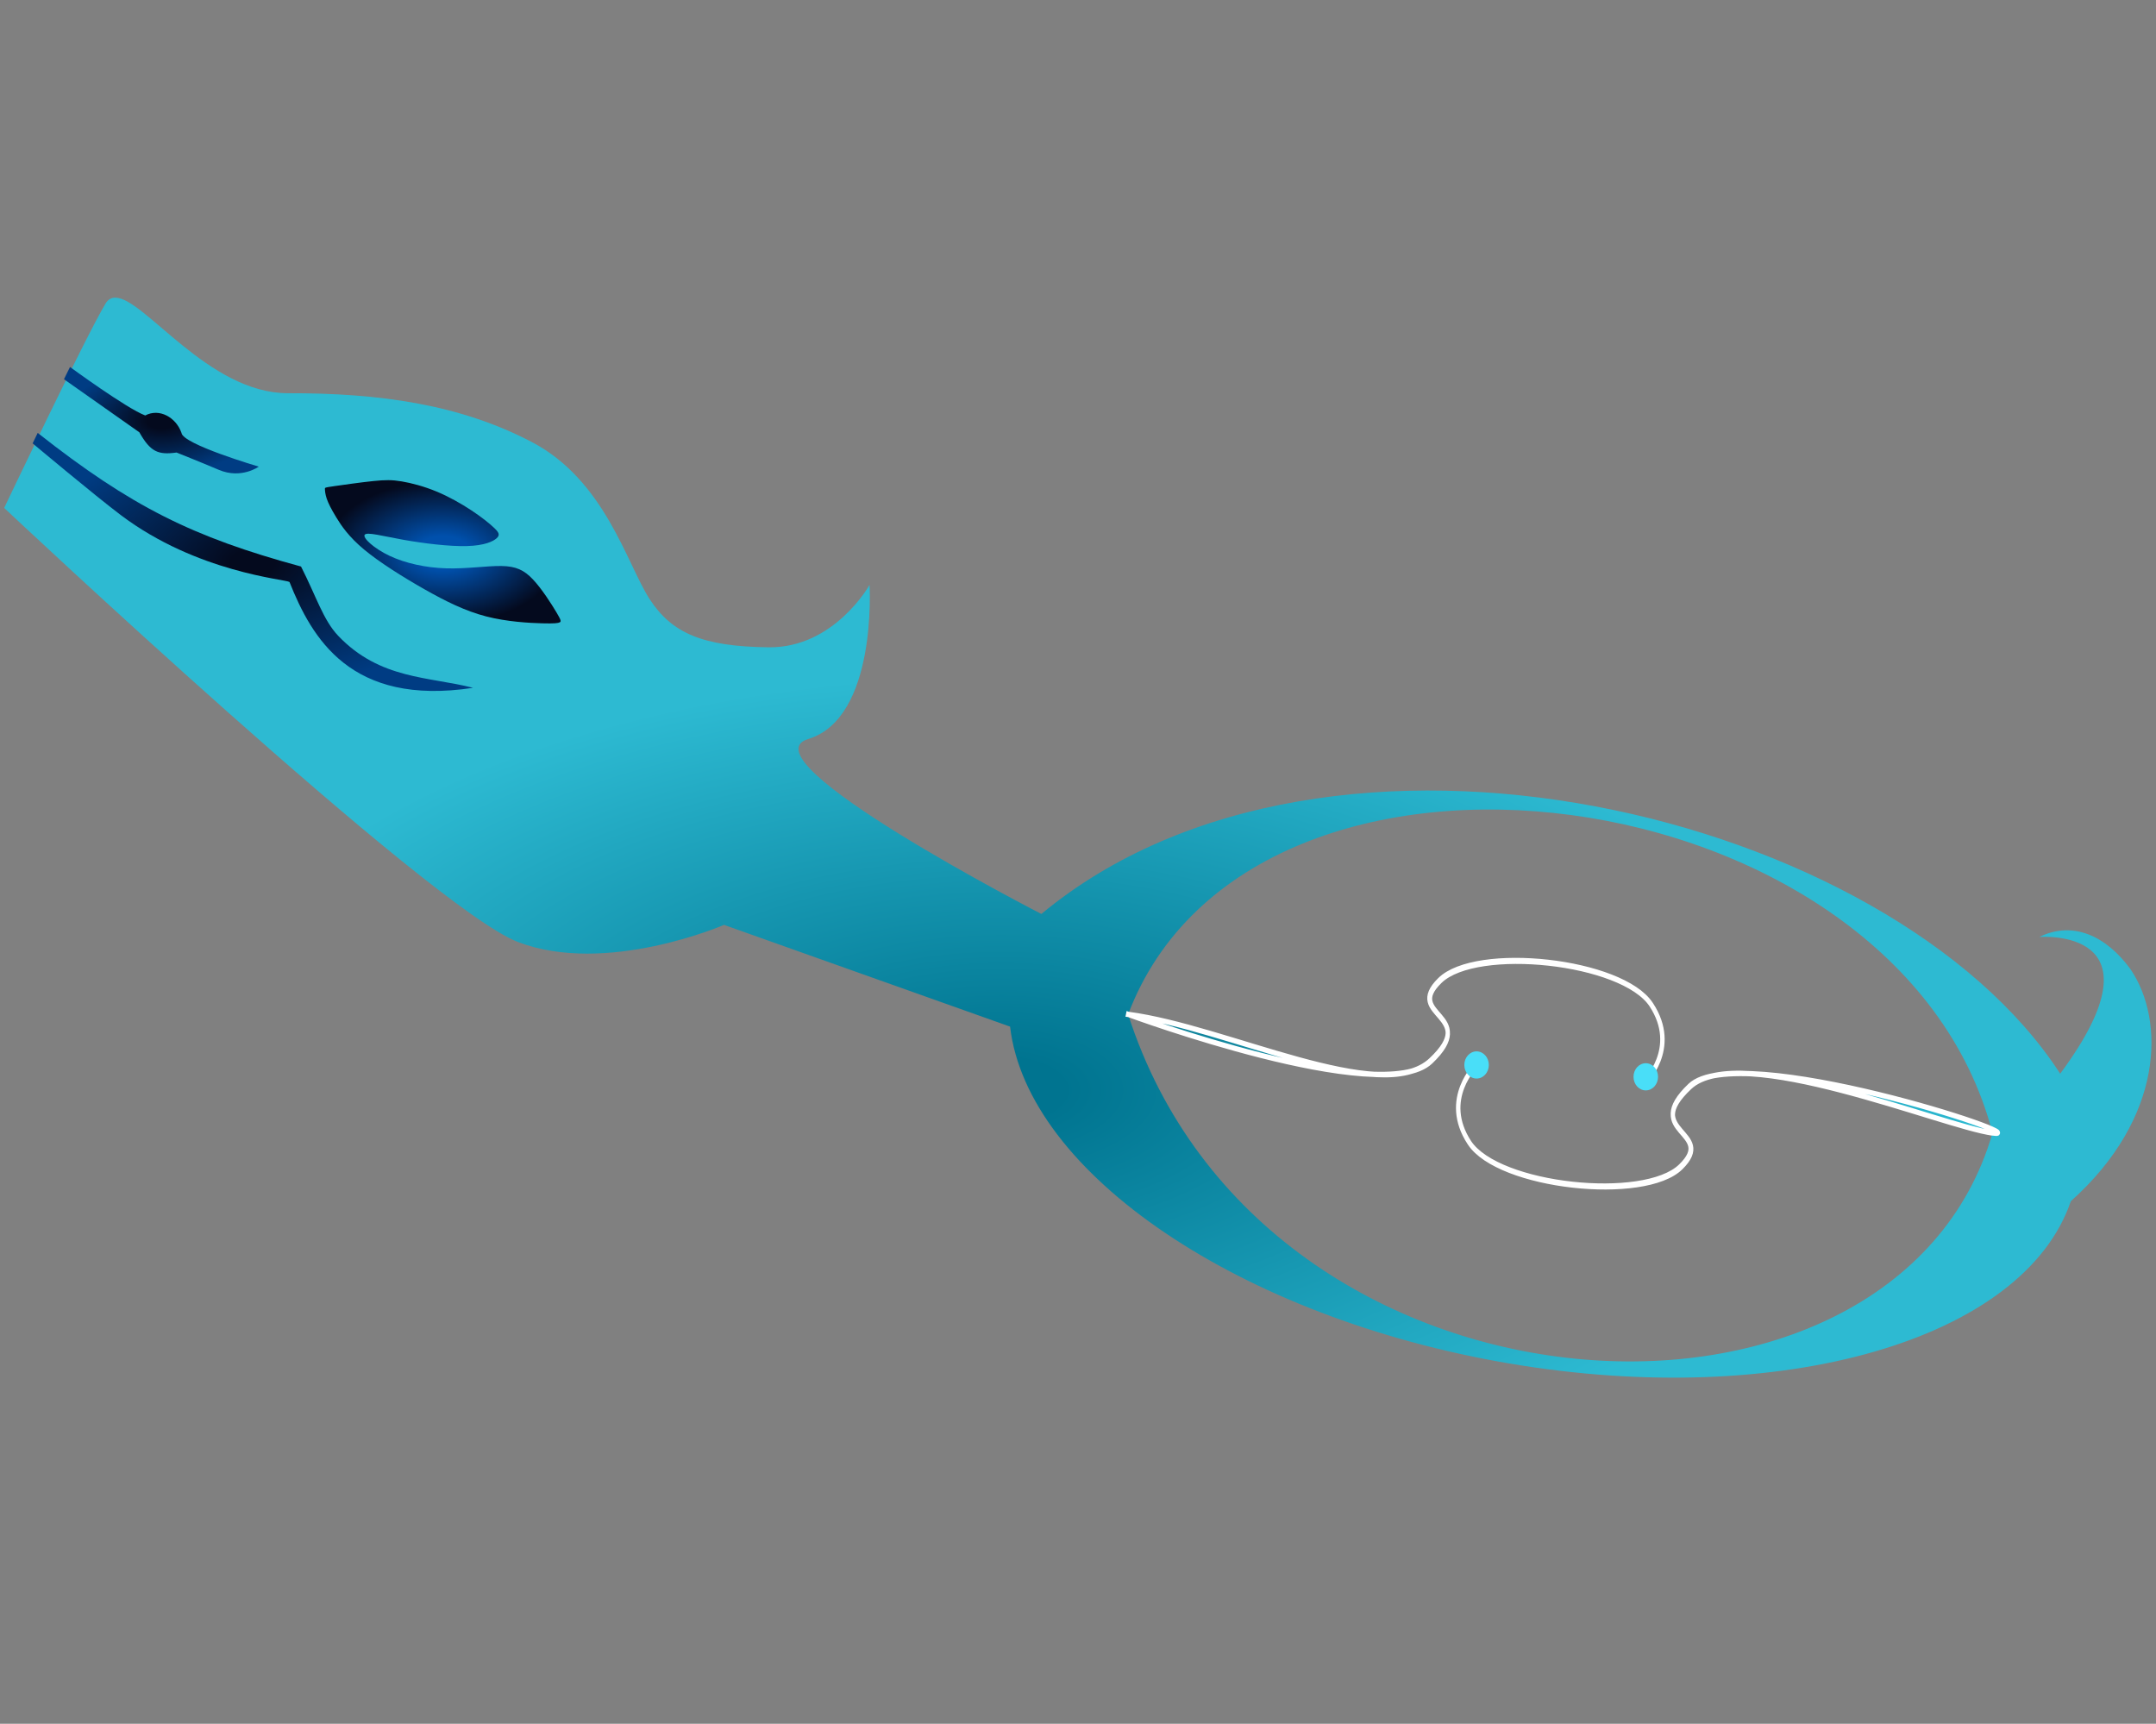 <?xml version="1.0" encoding="UTF-8" standalone="no"?>
<!-- Created with Inkscape (http://www.inkscape.org/) -->

<svg
   width="83.344mm"
   height="66.633mm"
   viewBox="0 0 83.344 66.633"
   version="1.1"
   id="svg1"
   sodipodi:docname="neokyan_isotipo_without_background.svg"
   inkscape:export-filename="/home/neo/Documents/STARTUP/neokyan_designs/neokyan_brand/neokyan_isotipo.png"
   inkscape:export-xdpi="300"
   inkscape:export-ydpi="300"
   inkscape:version="1.1.2 (0a00cf5339, 2022-02-04)"
   xmlns:inkscape="http://www.inkscape.org/namespaces/inkscape"
   xmlns:sodipodi="http://sodipodi.sourceforge.net/DTD/sodipodi-0.dtd"
   xmlns:xlink="http://www.w3.org/1999/xlink"
   xmlns="http://www.w3.org/2000/svg"
   xmlns:svg="http://www.w3.org/2000/svg"
   xmlns:rdf="http://www.w3.org/1999/02/22-rdf-syntax-ns#"
   xmlns:cc="http://creativecommons.org/ns#"
   xmlns:dc="http://purl.org/dc/elements/1.1/">
  <rect x="0" y="0" width="83.344" height="66.633" fill="#808080" stroke="none"/>
  <title
     id="title861">Serdrago</title>
  <sodipodi:namedview
     id="namedview1"
     pagecolor="#ffffff"
     bordercolor="#000000"
     borderopacity="0.25"
     inkscape:showpageshadow="2"
     inkscape:pageopacity="0.0"
     inkscape:pagecheckerboard="0"
     inkscape:deskcolor="#d1d1d1"
     inkscape:document-units="mm"
     inkscape:pageshadow="2"
     showgrid="false"
     inkscape:zoom="2.5333548"
     inkscape:cx="157.69603"
     inkscape:cy="125.91999"
     inkscape:window-width="1920"
     inkscape:window-height="974"
     inkscape:window-x="0"
     inkscape:window-y="0"
     inkscape:window-maximized="1"
     inkscape:current-layer="g5">
    <inkscape:page
       x="0"
       y="0"
       width="83.344"
       height="66.633"
       id="page2"
       margin="0"
       bleed="0" />
  </sodipodi:namedview>
  <defs
     id="defs1">
    <radialGradient
       inkscape:collect="always"
       xlink:href="#linearGradient4"
       id="radialGradient219-0-2-5"
       cx="95.632"
       cy="129.038"
       fx="95.632"
       fy="129.038"
       r="66.278"
       gradientTransform="matrix(1,0,0,0.408,0,76.441)"
       gradientUnits="userSpaceOnUse" />
    <linearGradient
       id="linearGradient4"
       inkscape:collect="always">
      <stop
         style="stop-color:#00667e;stop-opacity:1;"
         offset="0.065"
         id="stop3" />
      <stop
         style="stop-color:#49def8;stop-opacity:1;"
         offset="1"
         id="stop4" />
    </linearGradient>
    <radialGradient
       inkscape:collect="always"
       xlink:href="#linearGradient2"
       id="radialGradient226-8-0-7"
       gradientUnits="userSpaceOnUse"
       gradientTransform="matrix(1,0,0,0.408,0,76.441)"
       cx="90.901"
       cy="159.876"
       fx="90.901"
       fy="159.876"
       r="66.278" />
    <linearGradient
       id="linearGradient2"
       inkscape:collect="always">
      <stop
         style="stop-color:#007490;stop-opacity:1;"
         offset="0.058"
         id="stop1" />
      <stop
         style="stop-color:#2dbad2;stop-opacity:1;"
         offset="0.769"
         id="stop2" />
    </linearGradient>
    <radialGradient
       inkscape:collect="always"
       xlink:href="#linearGradient221"
       id="radialGradient223-8-6-5"
       cx="44.705"
       cy="115.243"
       fx="44.705"
       fy="115.243"
       r="13.593"
       gradientTransform="matrix(1,0,0,0.475,0,60.52)"
       gradientUnits="userSpaceOnUse" />
    <linearGradient
       id="linearGradient221"
       inkscape:collect="always">
      <stop
         style="stop-color:#040a1e;stop-opacity:1;"
         offset="0.099"
         id="stop222" />
      <stop
         style="stop-color:#003c83;stop-opacity:1;"
         offset="1"
         id="stop223" />
    </linearGradient>
    <radialGradient
       inkscape:collect="always"
       xlink:href="#linearGradient223"
       id="radialGradient225-5-9-6"
       cx="39.057"
       cy="108.151"
       fx="39.057"
       fy="108.151"
       r="6.013"
       gradientTransform="matrix(1,0,0,0.443,0,60.281)"
       gradientUnits="userSpaceOnUse" />
    <linearGradient
       id="linearGradient223"
       inkscape:collect="always">
      <stop
         style="stop-color:#040a1e;stop-opacity:1;"
         offset="0.147"
         id="stop224" />
      <stop
         style="stop-color:#003c83;stop-opacity:1;"
         offset="1"
         id="stop225" />
    </linearGradient>
    <radialGradient
       inkscape:collect="always"
       xlink:href="#linearGradient219"
       id="radialGradient221-7-6-2"
       cx="56.429"
       cy="114.735"
       fx="56.429"
       fy="114.735"
       r="7.275"
       gradientTransform="matrix(1,0,0,0.493,0,58.216)"
       gradientUnits="userSpaceOnUse" />
    <linearGradient
       id="linearGradient219"
       inkscape:collect="always">
      <stop
         style="stop-color:#0050ac;stop-opacity:1;"
         offset="0.231"
         id="stop220" />
      <stop
         style="stop-color:#040a1e;stop-opacity:1;"
         offset="1"
         id="stop221" />
    </linearGradient>
    <inkscape:path-effect
       effect="bspline"
       id="path-effect38205-3-8-2-5-8-8-8-0-3-4-9-5-89-2"
       is_visible="true"
       lpeversion="1"
       weight="33.333"
       steps="2"
       helper_size="0"
       apply_no_weight="true"
       apply_with_weight="true"
       only_selected="false"
       uniform="false" />
    <radialGradient
       inkscape:collect="always"
       xlink:href="#linearGradient218"
       id="radialGradient6-1-3-1"
       gradientUnits="userSpaceOnUse"
       gradientTransform="matrix(1,0,0,0.408,0,76.441)"
       cx="95.632"
       cy="129.038"
       fx="95.632"
       fy="129.038"
       r="66.278" />
    <linearGradient
       id="linearGradient218"
       inkscape:collect="always">
      <stop
         style="stop-color:#00667e;stop-opacity:1;"
         offset="0"
         id="stop218" />
      <stop
         style="stop-color:#2dbad2;stop-opacity:1;"
         offset="1"
         id="stop219" />
    </linearGradient>
    <radialGradient
       inkscape:collect="always"
       xlink:href="#linearGradient218"
       id="radialGradient7-4-6-5"
       gradientUnits="userSpaceOnUse"
       gradientTransform="matrix(1,0,0,0.408,0,76.441)"
       cx="95.632"
       cy="129.038"
       fx="95.632"
       fy="129.038"
       r="66.278" />
  </defs>
  <g
     inkscape:label="Layer 1"
     inkscape:groupmode="layer"
     id="layer1"
     transform="translate(-63.235,-115.094)">
    <g
       id="g5"
       transform="matrix(0.265,0,0,0.265,252.217,40.393)">
      <g
         id="g9-8"
         transform="matrix(2.186,0,0,2.269,693.23,209.617)">
        <g
           id="g2-8-2-0-9"
           transform="matrix(1.081,0,0,1.285,-674.806,-80.109)"
           style="fill:url(#radialGradient219-0-2-5)">
          <path
             id="path1345-7-2-4-8-9-7-6-6-83-0-3-6-2"
             style="fill:url(#radialGradient226-8-0-7);fill-opacity:1;stroke:none;stroke-width:0.265;stroke-miterlimit:4;stroke-dasharray:none;stroke-opacity:0.996;paint-order:stroke fill markers"
             d="m 36.224,102.022 c -0.252,-0.005 -0.46,0.086 -0.618,0.302 -1.27,1.724 -6.252,10.218 -6.252,10.218 0,0 26.259,20.016 31.712,21.714 5.453,1.698 12.727,-0.855 12.727,-0.855 l 17.657,5.09 c 1.056,7.354 14.24,14.567 30.803,16.851 16.816,2.315 31.76,-1.182 34.678,-8.116 5.746,-4.169 5.836,-9.052 3.679,-11.614 -1.496,-1.658 -3.548,-2.433 -5.622,-1.606 0,0 8.017,-0.523 1.286,6.84 -10.437,-13.053 -45.121,-19.947 -62.893,-7.991 0,0 -18.542,-7.726 -14.388,-8.754 4.277,-1.059 3.781,-7.707 3.781,-7.707 0,0 -2.173,3.16 -6.232,3.12 -4.059,-0.04 -5.972,-0.694 -7.354,-2.425 -1.382,-1.731 -2.746,-5.919 -7.232,-7.831 -4.486,-1.913 -9.477,-2.465 -15.085,-2.456 -4.907,0.008 -8.879,-4.779 -10.647,-4.779 z m 115.871,41.791 c -6.001,16.837 -44.983,15.246 -53.358,-5.935 7.631,-16.383 47.531,-12.185 53.358,5.935 z"
             sodipodi:nodetypes="cscsccccccccscssscscccc" />
          <path
             style="fill:url(#radialGradient223-8-6-5);fill-opacity:1;stroke:none;stroke-width:0.132;stroke-linecap:butt;stroke-linejoin:miter;stroke-miterlimit:4;stroke-dasharray:none;stroke-opacity:1"
             d="m 47.679,115.473 c 0.942,1.5 1.37,2.678 2.294,3.465 2.578,2.195 5.623,2.036 8.325,2.603 -7.571,0.937 -9.959,-2.506 -11.331,-5.295 -0.24,-0.137 -5.698,-0.466 -10.416,-3.349 -1.609,-0.983 -5.44,-3.586 -5.44,-3.586 l 0.312,-0.523 c 5.781,3.687 9.561,5.211 16.255,6.684 z"
             id="path11371-9-8-7-4-2-1-1-7-5-8-2-6-7"
             sodipodi:nodetypes="csccsccc" />
          <path
             style="fill:url(#radialGradient225-5-9-6);fill-opacity:1;stroke:none;stroke-width:0.132;stroke-linecap:butt;stroke-linejoin:miter;stroke-miterlimit:4;stroke-dasharray:none;stroke-opacity:1"
             d="m 33.418,105.49 c 0,0 3.504,2.081 4.643,2.425 0.872,-0.377 1.903,0.096 2.239,0.873 0.073,0.571 4.77,1.687 4.77,1.687 0,0 -1.08,0.636 -2.461,0.162 -1.204,-0.413 -2.613,-0.867 -2.613,-0.867 -1.131,0.126 -1.607,-0.024 -2.297,-1.012 l -4.654,-2.656 z"
             id="path22419-2-9-65-3-6-7-5-5-1-7-2-18-9"
             sodipodi:nodetypes="ccccscccc" />
          <path
             style="fill:url(#radialGradient221-7-6-2);fill-opacity:1;stroke:none;stroke-width:0.265px;stroke-linecap:butt;stroke-linejoin:miter;stroke-opacity:1"
             d="m 49.703,111.454 c 0.554,-0.064 1.662,-0.192 2.423,-0.256 0.761,-0.064 1.176,-0.065 1.768,0.016 0.592,0.081 1.363,0.243 2.133,0.501 0.771,0.258 1.542,0.612 2.168,0.947 0.627,0.335 1.109,0.65 1.399,0.873 0.29,0.223 0.389,0.352 0.166,0.519 -0.223,0.167 -0.768,0.371 -1.84,0.395 -1.072,0.024 -2.67,-0.132 -3.947,-0.318 -1.278,-0.186 -2.234,-0.401 -2.365,-0.246 -0.131,0.155 0.564,0.679 1.54,1.053 0.976,0.373 2.232,0.595 3.494,0.625 1.262,0.031 2.53,-0.13 3.415,-0.117 0.885,0.013 1.388,0.198 1.938,0.671 0.55,0.473 1.147,1.234 1.447,1.642 0.3,0.409 0.304,0.465 0.206,0.506 -0.098,0.041 -0.297,0.066 -1.086,0.049 -0.789,-0.017 -2.168,-0.076 -3.456,-0.346 -1.287,-0.27 -2.483,-0.75 -3.807,-1.358 -1.323,-0.608 -2.774,-1.345 -3.726,-1.987 -0.952,-0.643 -1.405,-1.192 -1.72,-1.612 -0.316,-0.42 -0.494,-0.711 -0.589,-0.938 -0.094,-0.227 -0.105,-0.391 -0.11,-0.472 -0.005,-0.082 -0.005,-0.082 0.549,-0.146 z"
             id="path38203-6-2-3-9-4-4-7-9-3-2-7-1-4-5"
             inkscape:path-effect="#path-effect38205-3-8-2-5-8-8-8-0-3-4-9-5-89-2"
             inkscape:original-d="m 49.148986,111.51835 c 1.10794,-0.12786 2.21562,-0.256 3.32305,-0.38438 0.41474,-9e-5 0.82921,-5.2e-4 1.24342,-9.9e-4 0.77047,0.16251 1.54062,0.32476 2.31052,0.48673 0.77124,0.35422 1.54219,0.70814 2.31288,1.06182 0.48256,0.31562 0.96484,0.63093 1.44685,0.94601 0.0988,0.12986 0.19727,0.25943 0.2955,0.38875 -0.54469,0.2043 -1.08963,0.40836 -1.63484,0.61214 -1.59814,-0.15594 -3.19647,-0.31213 -4.79512,-0.46861 -0.95637,-0.21503 -1.91299,-0.43032 -2.86989,-0.64587 0.69513,0.52495 1.39001,1.04965 2.08465,1.5741 1.2566,0.22179 2.51291,0.44332 3.76896,0.66458 1.26803,-0.15992 2.53569,-0.3201 3.80328,-0.48056 0.50317,0.18575 1.00598,0.3712 1.5086,0.55643 0.59727,0.7609 1.19424,1.52151 1.79095,2.28186 0.004,0.0569 0.007,0.11359 0.0103,0.16999 -0.19869,0.0256 -0.39762,0.0509 -0.59682,0.076 -1.37893,-0.0591 -2.75808,-0.11837 -4.13751,-0.17795 -1.19549,-0.47999 -2.39119,-0.9602 -3.58717,-1.44069 -1.45084,-0.73607 -2.90183,-1.47233 -4.35321,-2.20893 -0.4525,-0.54871 -0.90524,-1.09765 -1.35825,-1.64686 -0.17836,-0.29092 -0.35698,-0.58208 -0.53586,-0.87351 -0.01,-0.16306 -0.0199,-0.32638 -0.0303,-0.48996 z"
             sodipodi:nodetypes="ccccccccccccccccccccccsc" />
          <path
             style="fill:url(#radialGradient6-1-3-1);stroke:#ffffff;stroke-width:0.265px;stroke-linecap:butt;stroke-linejoin:miter;stroke-opacity:1"
             d="m 98.738,137.878 c 6.123,0.649 15.643,4.612 18.674,2.307 3.031,-2.305 -1.651,-2.225 0.592,-3.987 2.243,-1.762 11.242,-1.003 13.029,1.2 1.787,2.204 -0.456,3.914 -0.456,3.914 0,0 2.236,-1.727 0.44,-3.933 -1.797,-2.206 -10.814,-3.001 -13.056,-1.211 -2.242,1.79 2.491,1.729 -0.535,4.064 -3.026,2.335 -18.688,-2.355 -18.688,-2.355 z"
             id="path23690-3-6-3-9-9-2-4-5-0-8-6-9-4"
             sodipodi:nodetypes="czzzczzzc" />
          <path
             style="fill:url(#radialGradient7-4-6-5);stroke:#ffffff;stroke-width:0.265px;stroke-linecap:butt;stroke-linejoin:miter;stroke-opacity:1"
             d="m 152.095,143.813 c -3.062,-0.325 -15.643,-4.612 -18.674,-2.307 -3.031,2.305 1.651,2.225 -0.592,3.987 -2.243,1.762 -11.242,1.003 -13.029,-1.2 -1.787,-2.204 0.456,-3.914 0.456,-3.914 0,0 -2.236,1.727 -0.44,3.933 1.797,2.206 10.814,3.001 13.056,1.211 2.242,-1.79 -2.491,-1.729 0.535,-4.064 3.026,-2.335 21.749,2.68 18.688,2.355 z"
             id="path23690-2-7-1-7-2-5-2-9-6-1-3-8-63-3"
             sodipodi:nodetypes="zzzzczzzz" />
          <ellipse
             style="fill:#49def8;fill-opacity:1;stroke:none;stroke-width:0.265;stroke-miterlimit:4;stroke-dasharray:none;stroke-opacity:0.996;paint-order:stroke fill markers"
             id="path23714-5-2-4-0-0-6-0-2-6-8-5-7-1"
             cx="130.692"
             cy="141.002"
             rx="0.757"
             ry="0.68" />
          <ellipse
             style="fill:#49def8;fill-opacity:1;stroke:none;stroke-width:0.265;stroke-miterlimit:4;stroke-dasharray:none;stroke-opacity:0.996;paint-order:stroke fill markers"
             id="path23714-9-9-9-52-6-4-1-9-9-4-3-7-8-2"
             cx="120.247"
             cy="140.409"
             rx="0.757"
             ry="0.68" />
        </g>
      </g>
    </g>
  </g>
</svg>
